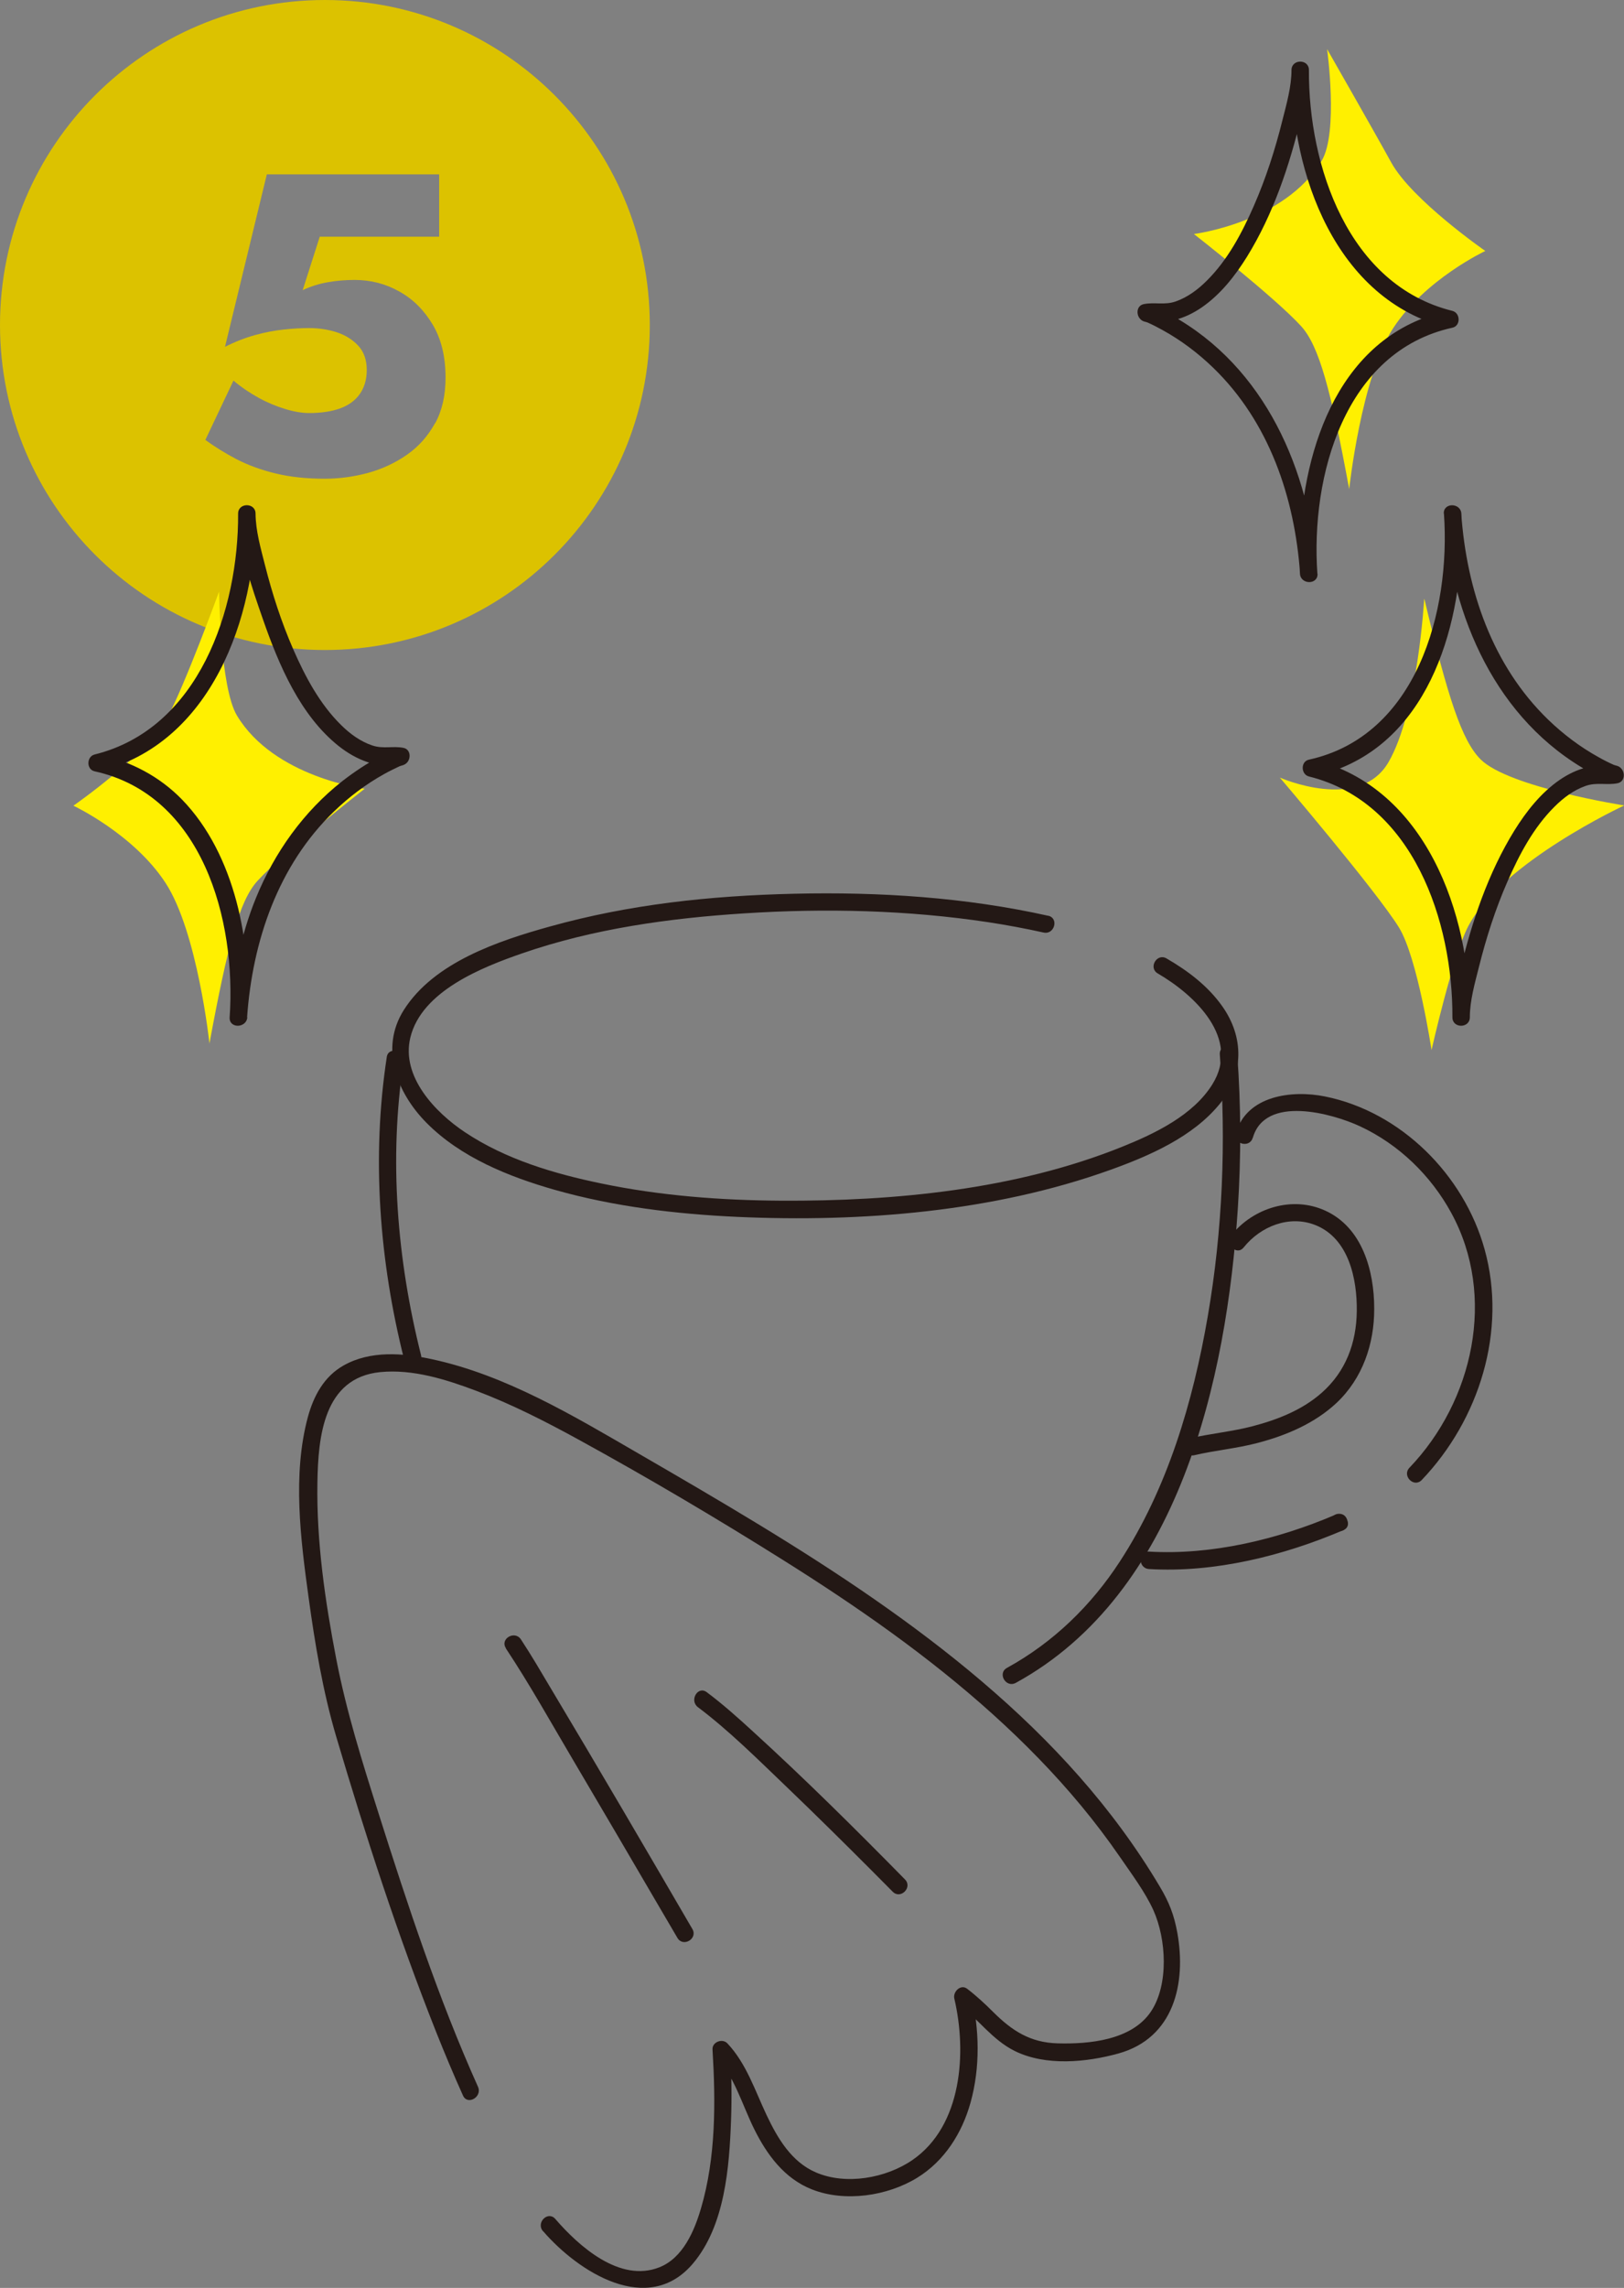 <?xml version="1.0" encoding="UTF-8"?><svg xmlns="http://www.w3.org/2000/svg" viewBox="0 0 132.31 186.34"><rect x="0" y="0" width="132.31" height="186.34" fill="#808080" stroke="none"/><defs><style>.cls-1{fill:#fff000;}.cls-1,.cls-2{mix-blend-mode:multiply;}.cls-1,.cls-2,.cls-3{stroke-width:0px;}.cls-2{fill:#dcc200;}.cls-4{isolation:isolate;}.cls-3{fill:#231815;}</style></defs><g class="cls-4"><g id="_レイヤー_2"><g id="_ポップアップ"><path class="cls-2" d="m26.47,0C11.85,0,0,11.85,0,26.47s11.85,26.47,26.47,26.47,26.47-11.85,26.47-26.47S41.08,0,26.47,0Zm8.97,34.47c-.57,1.04-1.33,1.9-2.29,2.57-.96.67-2.02,1.16-3.18,1.48-1.16.31-2.33.47-3.51.47-1.48,0-2.82-.14-4.01-.43s-2.25-.68-3.18-1.16c-.93-.49-1.77-1.01-2.54-1.57l2.29-4.83c.67.56,1.36,1.02,2.07,1.41s1.42.68,2.14.9c.72.22,1.37.33,1.95.33,1,0,1.84-.13,2.54-.38.7-.26,1.23-.65,1.6-1.18.37-.53.56-1.18.56-1.95,0-.81-.23-1.47-.68-1.96s-1.03-.86-1.74-1.1c-.71-.23-1.47-.35-2.28-.35-.63,0-1.32.04-2.07.12s-1.53.23-2.33.45c-.8.22-1.62.54-2.45.96l3.41-14.05h14.04v5.08h-9.73l-1.39,4.35c.65-.3,1.33-.52,2.03-.64.71-.13,1.44-.19,2.21-.19,1.3,0,2.51.31,3.63.94,1.12.62,2.03,1.53,2.73,2.71.7,1.18,1.04,2.62,1.04,4.31,0,1.44-.28,2.68-.85,3.72Z"/><path class="cls-3" d="m85.42,74.59c-6.76-1.51-13.77-1.96-20.69-1.8s-13.47.87-19.93,2.67c-4.18,1.16-9.44,2.91-11.9,6.8-1.99,3.14-.56,6.76,1.85,9.19,2.79,2.82,6.71,4.39,10.46,5.46,4.83,1.37,9.88,1.97,14.88,2.2,10.09.45,20.84-.4,30.4-3.84,3.19-1.15,6.7-2.68,8.89-5.37,1.97-2.42,1.99-5.43.19-7.96-1.17-1.65-2.79-2.87-4.53-3.88-.79-.46-1.5.76-.72,1.22,3.06,1.78,6.77,5.32,4.45,9.04-1.57,2.52-4.69,4.01-7.35,5.08-8.67,3.49-18.52,4.44-27.78,4.39-4.9-.03-9.83-.4-14.64-1.4-3.87-.8-7.82-1.97-11.14-4.19-2.41-1.61-5.19-4.52-4.43-7.69.91-3.79,5.84-5.73,9.1-6.86,5.8-2.01,12-2.87,18.1-3.26,6.62-.43,13.33-.27,19.89.72,1.51.23,3.01.51,4.5.84.89.2,1.27-1.17.38-1.37h0Z"/><path class="cls-3" d="m82.76,137.06c13.32-7.3,17.18-24.71,18.09-38.67.27-4.17.26-8.35-.05-12.51-.07-.9-1.48-.91-1.42,0,.52,7.1.23,14.3-.98,21.32-1.2,6.96-3.27,14-7.16,19.97-2.34,3.6-5.43,6.6-9.2,8.67-.8.44-.09,1.66.72,1.22h0Z"/><path class="cls-3" d="m31.51,86.1c-1.25,8.18-.6,16.64,1.42,24.64.22.88,1.59.51,1.37-.38-1.95-7.74-2.63-15.97-1.42-23.89.14-.89-1.23-1.28-1.37-.38h0Z"/><path class="cls-3" d="m108.74,123.39c-4.66,1.99-10.04,3.28-15.13,2.98-.91-.05-.91,1.36,0,1.42,5.35.32,10.95-1.08,15.84-3.17.84-.36.12-1.58-.72-1.22h0Z"/><path class="cls-3" d="m109.1,124.71c.91,0,.91-1.42,0-1.42s-.91,1.42,0,1.42h0Z"/><path class="cls-3" d="m102.07,92.67c1-3.51,6.47-1.99,8.73-.94,3.16,1.47,5.78,4.01,7.44,7.06,3.7,6.78,1.79,15.32-3.41,20.75-.63.66.37,1.66,1,1,4.69-4.91,6.97-12.16,5.12-18.8-1.68-6.04-6.8-11.19-13.01-12.44-2.68-.54-6.37-.08-7.25,2.99-.25.88,1.12,1.25,1.37.38h0Z"/><path class="cls-3" d="m101.33,101.59c1.37-1.71,3.7-2.65,5.82-1.82,2.74,1.08,3.42,4.39,3.39,7.01s-.91,4.92-2.83,6.63c-1.58,1.41-3.61,2.21-5.63,2.74-1.7.45-3.45.6-5.16,1-.89.21-.51,1.57.38,1.37,1.71-.4,3.46-.55,5.16-1,2.33-.61,4.64-1.59,6.42-3.25,2.13-2,3.09-4.81,3.08-7.69,0-3.07-.96-6.6-3.99-7.98-2.66-1.22-5.85-.24-7.65,2-.56.71.43,1.71,1,1h0Z"/><path class="cls-3" d="m44.25,181.72c2.86,3.31,8.53,6.96,12.2,2.64,2.61-3.08,2.97-7.84,3.11-11.7.07-1.91.04-3.83-.08-5.74l-1.21.5c1.55,1.64,2.19,3.99,3.17,5.97,1.04,2.1,2.47,4.05,4.72,4.93,2.68,1.05,6.13.54,8.56-.95,2.23-1.37,3.66-3.64,4.35-6.12.8-2.87.73-5.97.05-8.86l-1.04.8c1.58,1.22,2.77,2.95,4.59,3.85,2.52,1.25,5.85.93,8.47.2,4.5-1.26,5.52-5.7,4.78-9.82-.26-1.45-.67-2.5-1.43-3.77-1.89-3.18-4.1-6.17-6.54-8.94-4.89-5.56-10.68-10.27-16.74-14.48s-12.7-8.09-19.21-11.86c-5.26-3.05-10.8-6.38-16.81-7.67-2.34-.51-5.01-.72-7.18.5-1.61.9-2.46,2.49-2.93,4.22-1.26,4.68-.59,9.95.06,14.67.52,3.79,1.16,7.66,2.25,11.34,2.4,8.11,5.03,16.22,8.15,24.08.69,1.73,1.41,3.45,2.18,5.16.37.83,1.6.11,1.22-.72-3.24-7.22-5.72-14.77-8.11-22.3-1.32-4.16-2.6-8.23-3.43-12.51-.91-4.72-1.62-9.56-1.54-14.38.06-3.75.5-8.55,5.12-9.01,2.65-.26,5.37.6,7.81,1.52,2.89,1.09,5.65,2.5,8.35,3.98,5.65,3.1,11.22,6.39,16.68,9.82,5.99,3.76,11.83,7.82,17.08,12.56,2.56,2.31,4.97,4.77,7.17,7.42,1.12,1.35,2.18,2.75,3.18,4.2.93,1.36,2.04,2.83,2.72,4.33,1.06,2.36,1.26,6.07-.2,8.25-1.57,2.34-5.04,2.66-7.6,2.59-2.23-.06-3.71-1.02-5.24-2.54-.68-.68-1.37-1.32-2.14-1.91-.53-.4-1.17.26-1.04.8,1.03,4.38.64,10.36-3.41,13.15-2.15,1.48-5.42,2.07-7.87,1.01-2-.86-3.13-2.8-4.02-4.68-.94-1.99-1.65-4.2-3.19-5.83-.41-.43-1.25-.11-1.21.5.26,4.28.28,8.8-.94,12.94-.54,1.84-1.47,4.04-3.39,4.8-3.23,1.28-6.57-1.73-8.48-3.94-.6-.69-1.6.31-1,1h0Z"/><path class="cls-3" d="m41.21,134.25c1.96,2.95,3.69,6.07,5.49,9.11,2.33,3.95,4.65,7.9,6.96,11.86.51.87,1.02,1.74,1.53,2.61.46.79,1.68.07,1.22-.72-3.82-6.56-7.65-13.11-11.55-19.63-.79-1.33-1.57-2.67-2.42-3.96-.5-.76-1.73-.05-1.22.72h0Z"/><path class="cls-3" d="m56.86,139.04c2.55,1.92,4.85,4.22,7.15,6.42,2.43,2.33,4.82,4.69,7.19,7.07.51.51,1.02,1.02,1.53,1.54.64.65,1.64-.35,1-1-4.05-4.12-8.16-8.2-12.43-12.09-1.2-1.1-2.42-2.19-3.72-3.16-.73-.55-1.44.68-.72,1.22h0Z"/><path class="cls-1" d="m116.03,48.79s-.52,9.18-2.91,13.29c-2.4,4.11-8.85,1.25-8.85,1.25,0,0,7.86,9.23,9.7,12.2,1.52,2.46,2.66,9.99,2.66,9.99,0,0,1.75-7.76,3.01-10.12,2.77-5.2,12.69-9.8,12.69-9.8,0,0-9.39-1.47-11.69-3.74-1.55-1.53-2.69-5.08-4.59-13.06Z"/><path class="cls-3" d="m117.65,41.84c.6,8.4,4.25,16.83,11.89,21.05.4.22.81.43,1.22.61.14.06.32.18.47.2.13.02-.04,0-.12-.1l.31-1.18c.33-.07-.61-.1-.82-.1-.45.01-.9.07-1.33.18-.78.19-1.53.56-2.19,1.01-1.54,1.06-2.73,2.57-3.71,4.15-2.12,3.43-3.46,7.41-4.39,11.31-.3,1.25-.64,2.59-.65,3.89,0,.91,1.41.91,1.42,0,.04-8.42-3.59-18.72-12.73-20.99v1.37c8.72-1.91,11.8-10.98,12.06-18.96.03-.81.04-1.63-.02-2.45-.06-.9-1.48-.91-1.42,0,.56,7.94-2.21,18.11-11,20.04-.69.15-.66,1.2,0,1.37,8.51,2.11,11.73,11.83,11.69,19.62h1.42c0-1.37.41-2.79.74-4.1.59-2.37,1.34-4.71,2.32-6.95s2.13-4.41,3.84-6.11c.72-.72,1.56-1.35,2.53-1.69.9-.32,1.74-.04,2.61-.22.57-.12.63-.81.31-1.18-.21-.26-.47-.25-.61-.31-.43-.19-.84-.4-1.25-.63-1.5-.83-2.88-1.87-4.11-3.06-4.55-4.4-6.64-10.56-7.08-16.77-.06-.9-1.48-.91-1.42,0Z"/><path class="cls-1" d="m17.07,85.02s-.98-9.14-3.59-13.12c-2.6-3.98-7.5-6.28-7.5-6.28,0,0,5.97-4.14,7.66-7.2,1.39-2.53,4.21-10.24,4.21-10.24,0,0,.08,7.79,1.45,10.09,3.03,5.05,10.41,5.97,10.41,5.97,0,0-6.55,5.12-8.73,7.5-1.47,1.61-2.43,5.21-3.92,13.27Z"/><path class="cls-3" d="m20.13,82.86c.44-6.21,2.52-12.37,7.08-16.77,1.23-1.19,2.61-2.23,4.11-3.06.41-.23.83-.43,1.25-.63.14-.06.39-.06.61-.31.32-.38.25-1.07-.31-1.18-.83-.17-1.65.1-2.52-.19-.97-.32-1.82-.94-2.54-1.65-1.75-1.71-2.95-3.97-3.92-6.19s-1.71-4.52-2.3-6.85c-.34-1.34-.76-2.8-.77-4.2h-1.42c.04,7.79-3.18,17.51-11.69,19.62-.66.16-.69,1.22,0,1.37,8.79,1.93,11.55,12.1,11,20.04-.06.91,1.35.91,1.42,0,.42-6.02-.98-13.27-5.28-17.72-1.84-1.9-4.19-3.13-6.76-3.69v1.37c9.14-2.26,12.77-12.56,12.73-20.99,0-.91-1.42-.91-1.42,0,.01,2.87,1.11,5.99,2.04,8.66,1.28,3.67,3.02,7.78,6.15,10.27.72.57,1.51,1.03,2.38,1.32.45.15.93.23,1.41.27.23.02.46.02.69.01.14,0,.79-.01.43-.09l-.31-1.18c.21-.25.15-.12-.23.05-.33.15-.66.31-.99.47-1.08.57-2.1,1.25-3.07,2-3.16,2.48-5.53,5.81-7.04,9.51-1.27,3.1-1.89,6.4-2.13,9.73-.06.91,1.35.91,1.42,0Z"/><path class="cls-1" d="m109.92,39.84s.98-9.14,3.59-13.12c2.6-3.98,7.5-6.28,7.5-6.28,0,0-5.97-4.14-7.66-7.2-1.39-2.53-5.23-9.24-5.23-9.24,0,0,.94,6.79-.44,9.09-3.03,5.05-10.41,5.97-10.41,5.97,0,0,6.55,5.12,8.73,7.5,1.47,1.61,2.43,5.21,3.92,13.27Z"/><path class="cls-3" d="m107.32,46.72c-.6-8.4-4.25-16.83-11.89-21.05-.4-.22-.81-.43-1.22-.61-.14-.06-.32-.18-.47-.2-.13-.02.04,0,.12.1l-.31,1.18c-.33.07.61.1.82.1.45-.01.9-.07,1.33-.18.78-.19,1.53-.56,2.19-1.01,1.54-1.06,2.73-2.57,3.71-4.15,2.12-3.43,3.46-7.41,4.39-11.31.3-1.25.64-2.59.65-3.89,0-.91-1.41-.91-1.42,0-.04,8.42,3.59,18.72,12.73,20.99v-1.37c-8.72,1.91-11.8,10.98-12.06,18.96-.03.81-.04,1.63.02,2.45.06.9,1.48.91,1.42,0-.56-7.94,2.21-18.11,11-20.04.69-.15.66-1.2,0-1.37-8.51-2.11-11.73-11.83-11.69-19.62h-1.42c0,1.37-.41,2.79-.74,4.1-.59,2.37-1.34,4.71-2.32,6.95s-2.13,4.41-3.84,6.11c-.72.72-1.56,1.35-2.53,1.69-.9.32-1.74.04-2.61.22-.57.12-.63.81-.31,1.18.21.26.47.25.61.31.43.19.84.4,1.25.63,1.5.83,2.88,1.87,4.11,3.06,4.55,4.4,6.64,10.56,7.08,16.77.06.9,1.48.91,1.42,0Z"/></g></g></g></svg>
